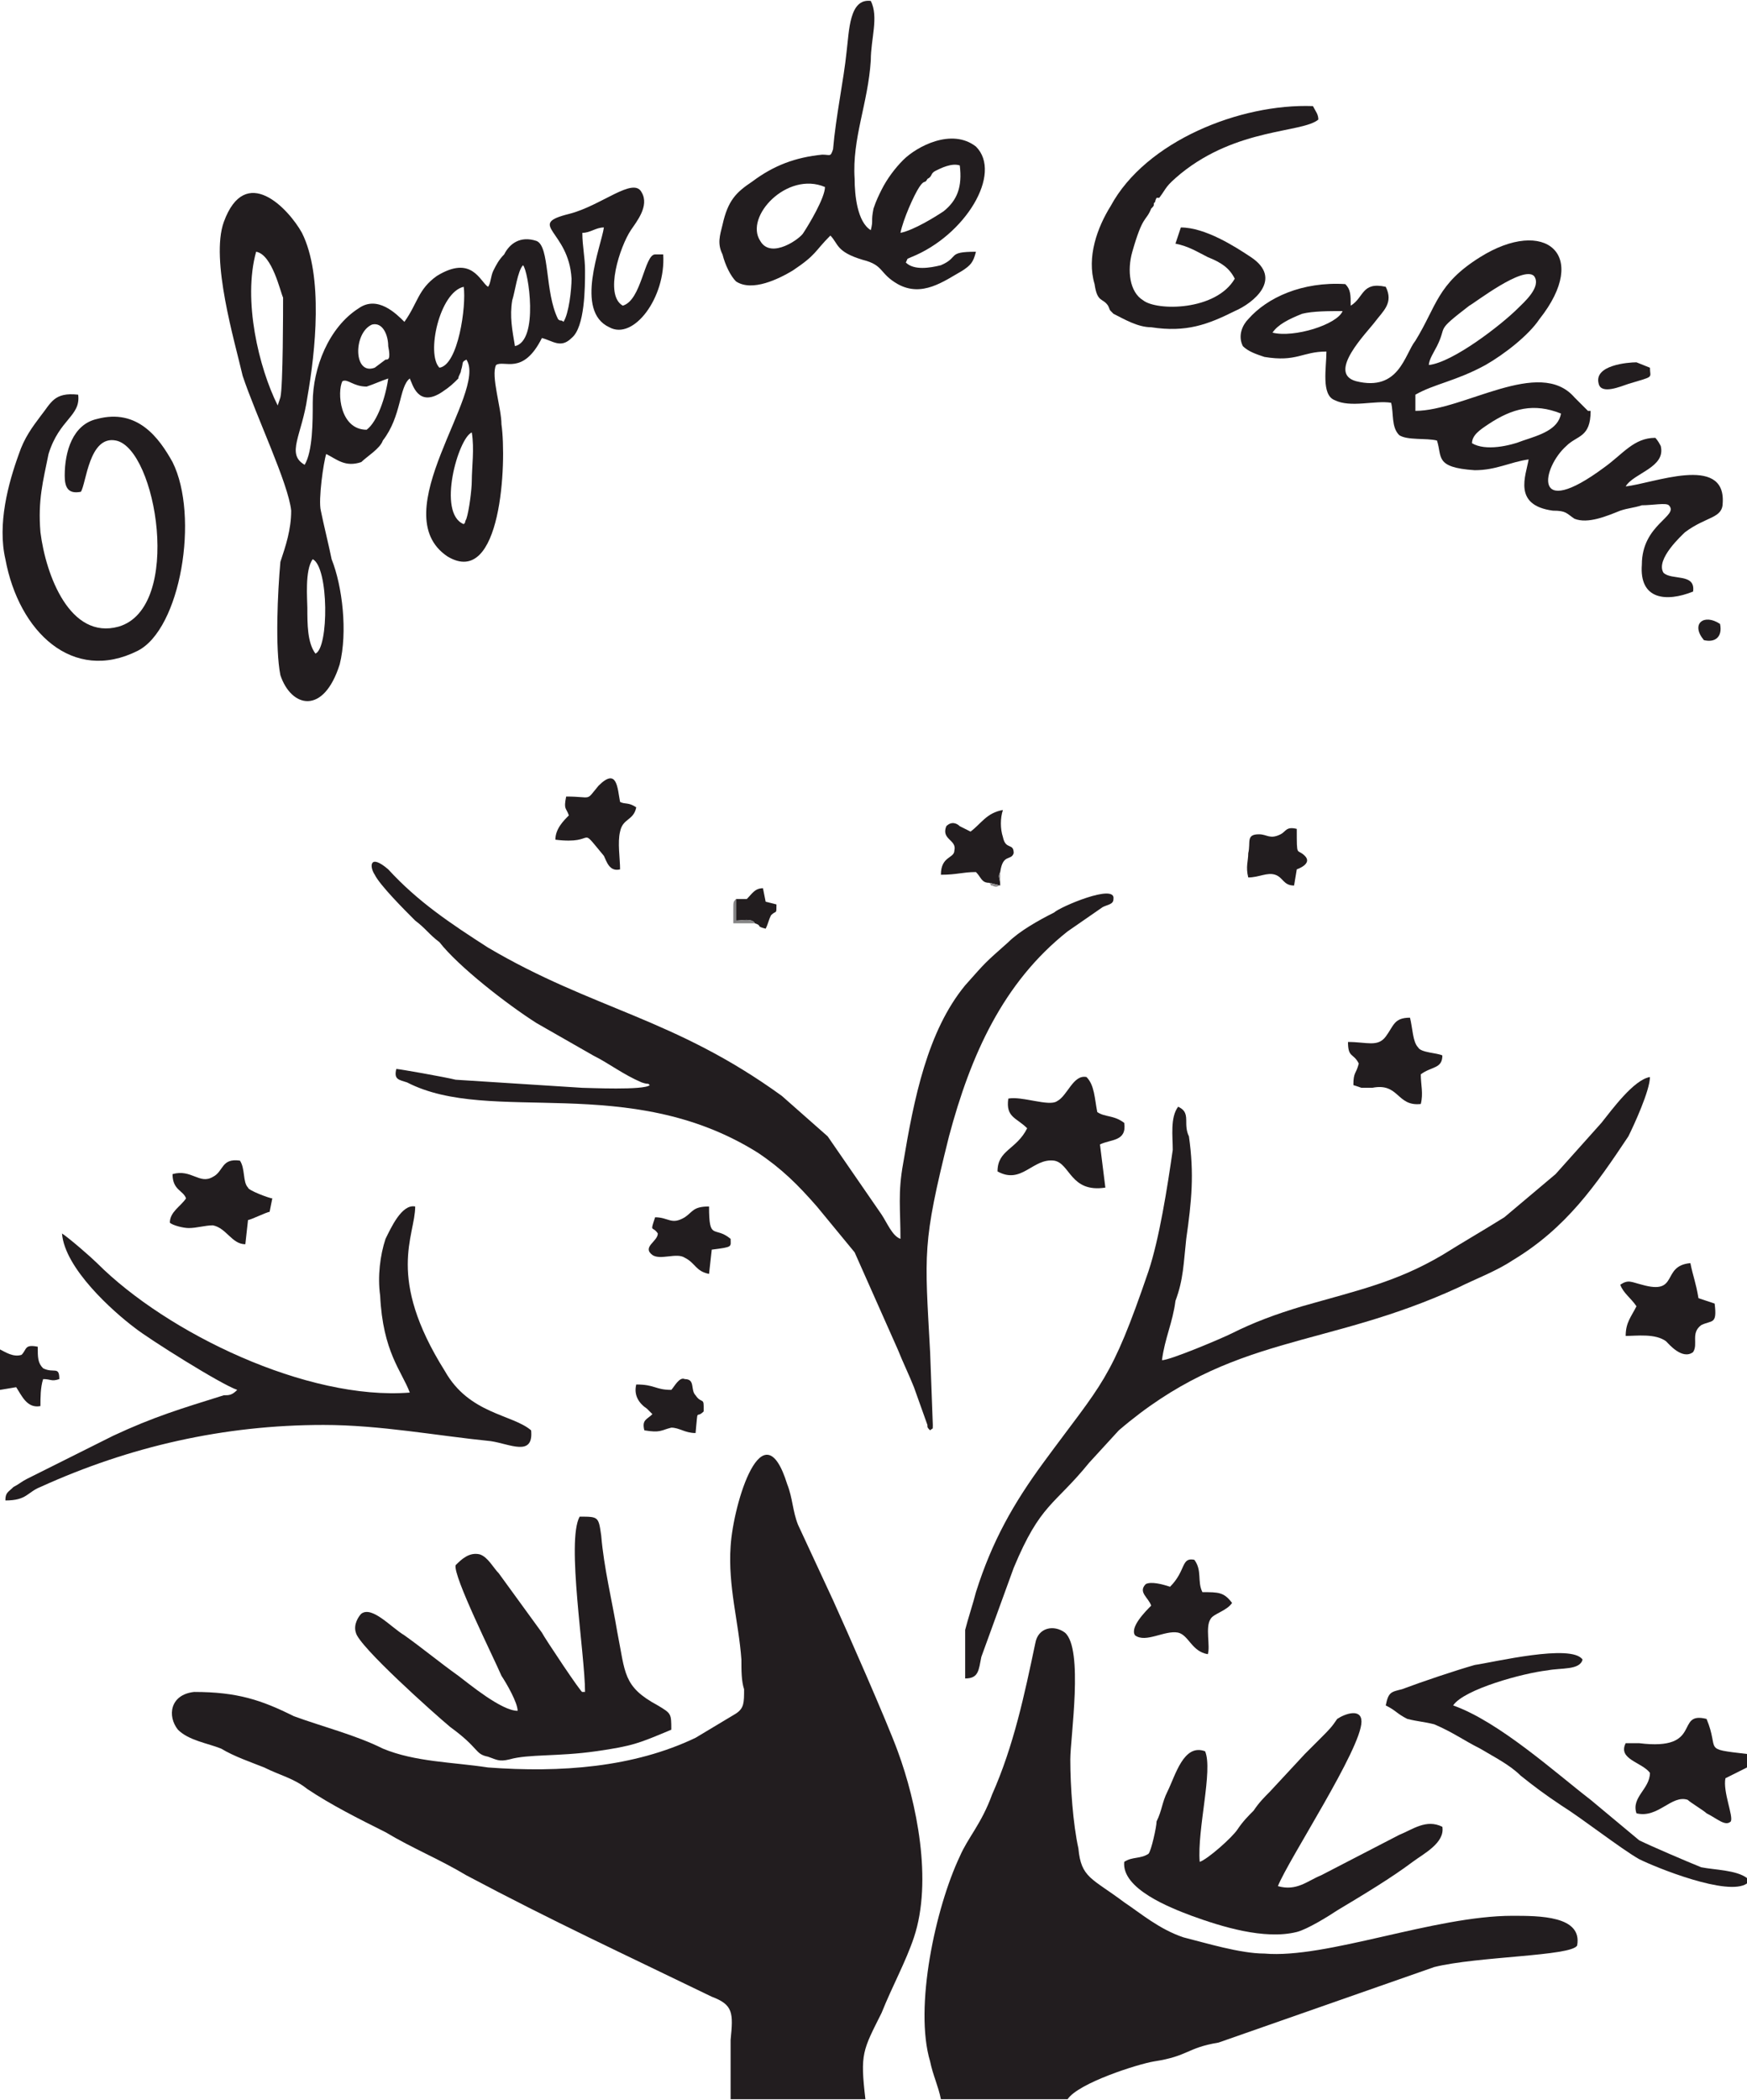 <?xml version="1.0" encoding="UTF-8"?>
<!DOCTYPE svg PUBLIC "-//W3C//DTD SVG 1.1//EN" "http://www.w3.org/Graphics/SVG/1.1/DTD/svg11.dtd">
<!-- Creator: CorelDRAW X8 -->
<svg xmlns="http://www.w3.org/2000/svg" xml:space="preserve" width="600px" height="721px" version="1.1" style="shape-rendering:geometricPrecision; text-rendering:geometricPrecision; image-rendering:optimizeQuality; fill-rule:evenodd; clip-rule:evenodd"
viewBox="0 0 648 778"
 xmlns:xlink="http://www.w3.org/1999/xlink">
 <defs>
  <style type="text/css">
   <![CDATA[
    .fil0 {fill:#221D1F}
    .fil1 {fill:#868586}
    .fil2 {fill:#918F90}
   ]]>
  </style>
 </defs>
 <g id="Capa_x0020_1">
  <path class="fil0" d="M271 778l50 0c-2,-17 -1,-18 6,-32 4,-10 9,-19 12,-28 7,-21 1,-50 -6,-69 -4,-11 -19,-45 -24,-56l-13 -28c-2,-5 -2,-10 -4,-15 -9,-29 -20,7 -21,23 -1,15 3,28 4,42 0,4 0,8 1,11 0,5 0,7 -3,9l-15 9c-23,11 -50,13 -77,11 -13,-2 -27,-2 -39,-7 -10,-5 -22,-8 -33,-12 -12,-6 -21,-9 -37,-9 -9,1 -10,9 -6,14 4,4 11,5 16,7 5,3 11,5 16,7 6,3 11,4 16,8 9,6 19,11 29,16 10,6 20,10 30,16 32,17 58,29 91,45 8,3 8,6 7,16 0,7 0,15 0,22z"/>
  <path class="fil0" d="M349 778l47 0c4,-6 26,-13 32,-14 13,-2 12,-5 24,-7l80 -28c16,-4 51,-4 53,-8 2,-11 -14,-11 -24,-11 -29,0 -69,16 -92,14 -9,0 -22,-4 -30,-6 -9,-3 -16,-9 -22,-13 -12,-9 -16,-9 -17,-20 -2,-9 -3,-23 -3,-33 0,-8 5,-41 -2,-47 -4,-3 -10,-2 -11,4 -4,19 -8,38 -16,56 -4,11 -9,16 -12,23 -9,19 -17,56 -11,76 1,5 3,9 4,14z"/>
  <path class="fil0" d="M116 207c6,3 6,33 1,35 -3,-4 -3,-11 -3,-17 0,-3 -1,-14 2,-18zm56 -13c-10,-4 -2,-32 3,-34 1,6 0,13 0,18 0,3 -1,11 -2,14 -1,2 0,1 -1,2zm-45 -53c2,-1 4,2 9,2 3,-1 5,-2 8,-3 -1,7 -4,16 -8,19 -10,0 -11,-14 -9,-18zm11 -21c4,-1 6,4 6,8 1,5 0,5 -1,5 0,0 -4,3 -4,3 -8,3 -8,-13 -1,-16zm53 8c-1,-6 -2,-11 -1,-17 1,-3 2,-11 4,-13 2,2 6,28 -3,30zm-28 8c-5,-5 0,-28 9,-30 1,7 -2,29 -9,30zm-60 14c-7,-14 -13,-39 -8,-57 6,1 9,15 10,17 0,4 0,33 -1,37l-1 3zm106 -31c-1,-1 -1,0 -2,-1 -5,-10 -3,-27 -8,-29 -6,-2 -10,1 -12,5 -2,2 -3,4 -4,6 -1,2 -1,5 -2,6 -3,-2 -6,-12 -19,-4 -7,5 -7,10 -12,17 -3,-3 -10,-10 -17,-5 -11,7 -17,22 -17,35 0,7 0,18 -3,23 -7,-4 -1,-11 1,-25 3,-17 6,-45 -2,-61 -5,-9 -21,-26 -29,-4 -5,14 4,44 7,57 5,15 17,40 18,50 0,7 -2,13 -4,19 -1,11 -2,32 0,42 4,12 16,15 22,-4 3,-12 1,-29 -3,-39 -1,-5 -3,-13 -4,-18 -1,-4 1,-18 2,-21 4,2 7,5 13,3 2,-2 7,-5 8,-8 7,-9 6,-20 10,-23 1,2 3,11 12,5 3,-2 4,-3 6,-5 0,-1 1,-2 1,-3 1,-3 0,-3 2,-4 8,12 -31,57 -7,73 20,12 22,-35 20,-49 0,-6 -4,-18 -2,-22 3,-2 10,4 17,-10 4,1 7,4 11,0 5,-4 5,-19 5,-25 0,-5 -1,-9 -1,-14 3,0 5,-2 8,-2 -1,7 -11,31 2,37 9,5 21,-11 20,-27l-3 0c-4,0 -5,17 -12,19 -7,-4 -1,-22 3,-28 2,-3 7,-9 4,-14 -3,-6 -15,5 -27,8 -16,4 0,6 1,24 0,4 -1,13 -3,16z"/>
  <path class="fil0" d="M241 402c-2,2 -23,1 -25,1l-47 -3c-4,-1 -21,-4 -22,-4 -1,4 1,4 4,5 31,16 82,-4 130,26 9,6 15,12 22,20l14 17 16 36c2,5 4,9 6,14l5 14c0,1 0,1 1,2 1,-1 1,0 1,-2l-1 -27c-2,-37 -3,-40 7,-80 8,-30 20,-57 44,-76l13 -9c2,-1 4,-1 4,-3 1,-6 -20,3 -22,5 -6,3 -13,7 -17,11 -9,8 -8,7 -16,16 -14,17 -19,42 -23,66 -2,11 -1,17 -1,28 -3,-1 -5,-6 -7,-9l-20 -29 -17 -15c-40,-29 -70,-32 -109,-55 -14,-9 -26,-17 -37,-29 -7,-6 -7,-1 -5,2 2,4 11,13 15,17 4,3 5,5 9,8 7,9 25,23 36,30 7,4 14,8 21,12 6,3 11,7 18,10 3,1 2,0 3,1z"/>
  <path class="fil0" d="M546 164c0,-3 3,-5 6,-7 9,-6 17,-8 27,-4 -1,6 -8,8 -14,10 -5,2 -14,4 -19,1zm-74 -41c2,-3 6,-5 11,-7 4,-1 10,-1 15,-1 -2,5 -18,10 -26,8zm58 12c0,-2 2,-5 3,-7 4,-8 -1,-5 12,-15 2,-1 20,-15 24,-11 3,4 -4,10 -6,12 -6,6 -24,20 -33,21zm-16 -29c-9,-2 -8,4 -13,7 0,-4 0,-6 -2,-8 -16,-1 -29,5 -36,13 -2,2 -4,6 -2,10 2,2 5,3 8,4 12,2 14,-2 23,-2 0,6 -2,16 3,18 6,3 15,0 21,1 1,4 0,9 3,12 3,2 10,1 14,2 2,6 -1,10 14,11 8,0 13,-3 20,-4 -1,6 -6,17 9,19 5,0 5,1 8,3 5,2 12,-1 17,-3 3,-1 5,-1 8,-2 4,0 9,-1 10,0 4,4 -10,7 -10,22 -1,13 9,14 19,10 1,-7 -8,-4 -11,-7 -3,-5 7,-14 8,-15 8,-6 14,-5 14,-11 1,-18 -26,-7 -36,-6 3,-5 15,-7 13,-15 -1,-2 -2,-3 -2,-3 -8,0 -12,6 -19,11 -27,20 -23,0 -14,-8 4,-4 9,-3 9,-13 0,0 0,0 0,0 0,0 0,0 -1,0l-5 -5c-13,-15 -41,5 -59,5l0 -6c7,-4 15,-5 26,-11 7,-4 16,-11 20,-17 19,-24 2,-38 -22,-23 -16,10 -16,18 -24,31 -4,5 -6,19 -22,15 -11,-3 4,-18 7,-22 3,-4 7,-7 4,-13z"/>
  <path class="fil0" d="M431 504c1,-8 4,-14 5,-22 3,-8 3,-14 4,-23 2,-14 3,-24 1,-38 -1,-2 -1,-4 -1,-6 0,-3 -1,-4 -3,-5 -3,4 -2,11 -2,16 -2,14 -5,33 -9,45 -14,41 -17,41 -39,71 -11,15 -19,29 -25,48 -1,4 -3,10 -4,14 0,3 0,16 0,18 5,0 5,-3 6,-8l12 -33c10,-24 15,-23 28,-39l11 -12c42,-36 76,-30 126,-53 6,-3 14,-6 20,-10 20,-12 31,-28 43,-46 2,-4 8,-17 8,-22 -6,1 -14,12 -18,17l-17 19 -19 16c-8,5 -15,9 -23,14 -17,10 -31,13 -52,19 -10,3 -18,6 -26,10 -4,2 -23,10 -26,10z"/>
  <path class="fil0" d="M217 627c0,0 0,0 -1,0 0,1 -14,-20 -15,-22l-16 -22c-2,-2 -4,-6 -7,-7 -4,-1 -7,2 -9,4 -1,4 14,34 17,41 2,3 6,10 6,13 -6,0 -18,-10 -22,-13 -7,-5 -13,-10 -20,-15 -5,-3 -12,-11 -16,-8 -1,1 -3,4 -2,7 1,5 29,30 35,35 11,8 9,10 14,11 3,1 4,2 8,1 7,-2 18,-1 32,-3 14,-2 16,-3 28,-8 0,-6 0,-6 -5,-9 -13,-7 -12,-12 -15,-27 -2,-12 -5,-24 -6,-36 -1,-7 -1,-7 -8,-7 -5,9 2,51 2,65z"/>
  <path class="fil0" d="M152 516c-38,3 -90,-22 -116,-48 -2,-2 -10,-9 -13,-11 1,13 19,29 27,35 5,4 32,21 38,23 -2,2 -3,2 -5,2 -16,5 -26,8 -41,15l-32 16c-2,1 -3,2 -5,3 -2,2 -3,2 -3,5 8,0 8,-3 13,-5 33,-15 68,-23 105,-23 21,0 42,4 62,6 7,1 16,6 15,-4 -7,-6 -23,-6 -32,-22 -22,-35 -11,-50 -11,-61 -5,-1 -9,8 -11,12 -2,6 -3,14 -2,21 1,21 8,28 11,36z"/>
  <path class="fil0" d="M445 690c-1,-12 5,-34 2,-41 -8,-3 -11,9 -14,15 -2,4 -2,7 -4,11 0,2 -2,11 -3,12 -3,2 -6,1 -9,3 -1,10 17,17 25,20 11,4 27,9 39,6 4,-1 12,-6 15,-8 10,-6 20,-12 28,-18 4,-3 12,-7 11,-13 -6,-3 -11,1 -16,3l-29 15c-5,2 -9,6 -16,4 4,-10 31,-51 31,-61 0,-5 -6,-3 -9,-1 -2,3 -3,4 -6,7 -2,2 -4,4 -6,6l-13 14c-2,2 -4,4 -6,7 -2,2 -4,4 -6,7 -2,3 -11,11 -14,12z"/>
  <path class="fil0" d="M306 69c0,4 -6,14 -8,17 -1,2 -12,10 -16,3 -6,-9 10,-26 24,-20zm28 17c1,-5 5,-14 7,-17 2,-3 2,-1 3,-3 2,-1 1,-2 3,-3 2,-1 6,-3 9,-2 1,8 -1,13 -6,17 -3,2 -11,7 -16,8zm-26 1c3,3 2,6 12,9 8,2 6,5 13,9 9,5 17,-1 24,-5 3,-2 4,-3 5,-7 -11,0 -6,2 -13,5 -4,1 -10,2 -13,-1 1,-2 0,-1 2,-2 20,-8 34,-31 24,-41 -9,-7 -22,0 -27,5 -3,3 -6,7 -8,11 -1,2 -2,4 -3,7 -1,5 0,4 -1,8 0,0 0,0 0,0 -5,-3 -6,-13 -6,-19 -1,-15 5,-28 6,-44 0,-8 3,-16 0,-22 -8,-1 -8,11 -9,19 -1,10 -4,24 -5,36 -1,3 -1,2 -4,2 -10,1 -18,4 -26,10 -6,4 -9,7 -11,16 -1,4 -2,7 0,11 1,4 3,8 5,10 6,4 16,-1 21,-4 9,-6 8,-7 14,-13z"/>
  <path class="fil0" d="M30 182c2,-3 3,-21 13,-19 15,3 25,62 1,69 -18,5 -27,-19 -29,-35 -1,-12 1,-19 3,-29 4,-13 12,-14 11,-22 -9,-1 -10,3 -14,8 -3,4 -6,8 -8,14 -4,11 -8,26 -5,39 5,27 25,46 49,34 16,-8 23,-50 13,-70 -5,-9 -13,-20 -28,-16 -9,2 -12,12 -12,21 0,4 1,7 6,6z"/>
  <path class="fil0" d="M438 84l-2 6c5,1 8,3 12,5 5,2 8,4 10,8 -7,12 -29,12 -34,8 -5,-3 -6,-11 -4,-18 4,-14 5,-11 7,-16 1,-1 1,-1 1,-2 1,-1 0,0 1,-2l1 0c3,-4 2,-4 8,-9 21,-17 45,-15 51,-20 0,-2 -1,-3 -2,-5 -27,-1 -62,13 -75,37 -5,8 -9,19 -6,29 1,7 3,5 5,8 1,2 0,1 2,3 4,2 9,5 14,5 13,2 21,-1 31,-6 7,-3 18,-12 6,-20 -6,-4 -17,-11 -26,-11z"/>
  <path class="fil0" d="M648 698l0 -2c-4,-3 -12,-3 -17,-4 -5,-2 -19,-8 -23,-10l-18 -15c-13,-10 -34,-29 -51,-35 4,-6 26,-12 35,-13 5,-1 12,0 13,-4 -4,-6 -33,1 -40,2 -7,2 -19,6 -27,9 -4,1 -5,1 -6,6 4,2 4,3 8,5 4,1 6,1 10,2 7,3 11,6 17,9 5,3 11,6 15,10 5,4 9,7 15,11 8,5 22,16 29,20 6,3 33,14 40,9z"/>
  <path class="fil0" d="M374 407c-1,7 3,7 7,11 -4,8 -11,8 -11,16 9,5 13,-5 21,-4 6,1 6,12 19,10l-2 -16c4,-2 10,-1 9,-8 -4,-3 -7,-2 -10,-4 -1,-5 -1,-10 -4,-13 -5,-1 -7,7 -11,9 -3,2 -13,-2 -18,-1z"/>
  <path class="fil0" d="M648 655l0 -5c-17,-2 -10,-1 -15,-13 -12,-3 -1,12 -25,9l-3 0c0,0 -1,0 -1,0l-1 0c-3,6 6,7 9,11 0,6 -7,9 -5,15 8,2 13,-7 19,-5 1,1 6,4 7,5 4,2 7,5 9,3 1,-2 -3,-11 -2,-16l8 -4z"/>
  <path class="fil0" d="M601 476c1,3 4,5 6,8 -2,4 -4,6 -4,11 4,0 11,-1 15,2 1,1 6,7 10,4 2,-3 -1,-7 3,-10 4,-2 6,0 5,-8l-6 -2c-1,-6 -2,-8 -3,-13 -11,1 -4,12 -18,8 -4,-1 -5,-2 -8,0z"/>
  <path class="fil0" d="M64 435c0,6 4,6 5,9 -2,3 -6,5 -6,9 1,1 5,2 7,2 3,0 6,-1 9,-1 5,1 7,7 12,7l1 -9c1,0 7,-3 8,-3l1 -5c-1,0 -9,-3 -9,-4 -2,-2 -1,-7 -3,-10 -7,-1 -6,4 -10,6 -5,3 -8,-3 -15,-1z"/>
  <path class="fil0" d="M434 588c-3,-1 -7,-2 -9,-1 -3,3 1,5 2,8 -2,2 -8,8 -6,11 4,3 11,-2 16,-1 4,1 5,7 11,8 1,-3 -1,-10 1,-13 1,-2 6,-3 8,-6 -3,-4 -5,-4 -11,-4 -2,-4 0,-8 -3,-12 -5,-1 -3,4 -9,10z"/>
  <path class="fil0" d="M500 386c0,6 2,4 4,8 -1,4 -2,3 -2,8l3 1c2,0 2,0 4,0 10,-2 9,7 18,6 1,-4 0,-7 0,-11 4,-3 8,-2 8,-7 -2,-1 -8,-1 -9,-3 -2,-2 -2,-7 -3,-11 -6,0 -6,3 -9,7 -3,4 -7,2 -14,2z"/>
  <path class="fil0" d="M210 295c-1,5 0,4 1,7 -2,2 -5,5 -5,9 16,2 8,-6 18,6 1,2 2,6 6,5 0,-4 -1,-10 0,-14 1,-5 5,-4 6,-9 -3,-2 -4,-1 -6,-2 -1,-5 -1,-13 -8,-6 -5,6 -2,4 -12,4z"/>
  <path class="fil0" d="M367 327l4 1c0,-3 -1,-3 0,-5 1,-7 4,-4 5,-7 0,-4 -3,-1 -4,-6 -1,-3 -1,-7 0,-10 -6,1 -8,5 -12,8 -2,-1 -2,-1 -4,-2 -1,-1 -3,-2 -5,0 -2,5 4,5 3,9 0,3 -5,2 -5,9 6,0 8,-1 13,-1 2,2 2,4 5,4z"/>
  <path class="fil0" d="M243 451c-2,6 -1,3 1,6 0,3 -6,5 -2,8 3,2 9,-1 12,1 4,2 4,5 9,6l1 -9c8,-1 7,-1 7,-4 -6,-5 -8,1 -8,-12 -6,0 -6,2 -9,4 -5,3 -6,0 -11,0z"/>
  <path class="fil0" d="M249 515c-6,0 -6,-2 -13,-2 -1,4 1,7 4,9 0,0 0,0 1,1l1 1c-2,2 -4,2 -3,6 6,1 6,0 10,-1 3,0 5,2 9,2 1,-10 0,-5 3,-8 0,-1 0,1 0,-2 0,-3 -1,-1 -3,-4 -2,-2 0,-6 -4,-6 -2,-1 -4,3 -5,4z"/>
  <path class="fil0" d="M463 325c4,0 7,-2 10,-1 3,1 3,4 7,4l1 -6c0,0 6,-2 3,-5 -3,-3 -3,1 -3,-10 -4,-1 -4,1 -6,2 -4,2 -5,0 -8,0 -5,0 -3,3 -4,7 0,3 -1,5 0,9z"/>
  <path class="fil0" d="M0 500l0 15 6 -1c2,3 4,8 9,7 0,-3 0,-7 1,-10 3,0 3,1 6,0 0,-5 -2,-2 -6,-4 -2,-2 -2,-4 -2,-8 -5,-1 -4,1 -6,3 -3,1 -6,-1 -8,-2z"/>
  <path class="fil0" d="M273 333l0 8c2,0 6,-1 7,1 3,1 0,1 4,2 1,-2 1,-3 2,-5 2,-2 2,0 2,-4l-4 -1 -1 -5c-3,0 -4,2 -6,4l-4 0z"/>
  <path class="fil0" d="M612 136l-5 -2c-3,0 -16,1 -14,8 1,4 8,1 11,0 10,-3 8,-2 8,-6z"/>
  <path class="fil0" d="M632 237c4,1 7,-1 6,-6 -6,-4 -11,0 -6,6z"/>
  <path class="fil1" d="M280 342c-1,-2 -5,-1 -7,-1l0 -8c-1,1 -1,1 -1,4 0,1 0,3 0,5 3,0 5,0 8,0z"/>
  <path class="fil2" d="M367 327c1,1 0,1 1,1 2,1 2,0 3,0l0 -5c-1,2 0,2 0,5l-4 -1z"/>
 </g>
</svg>
